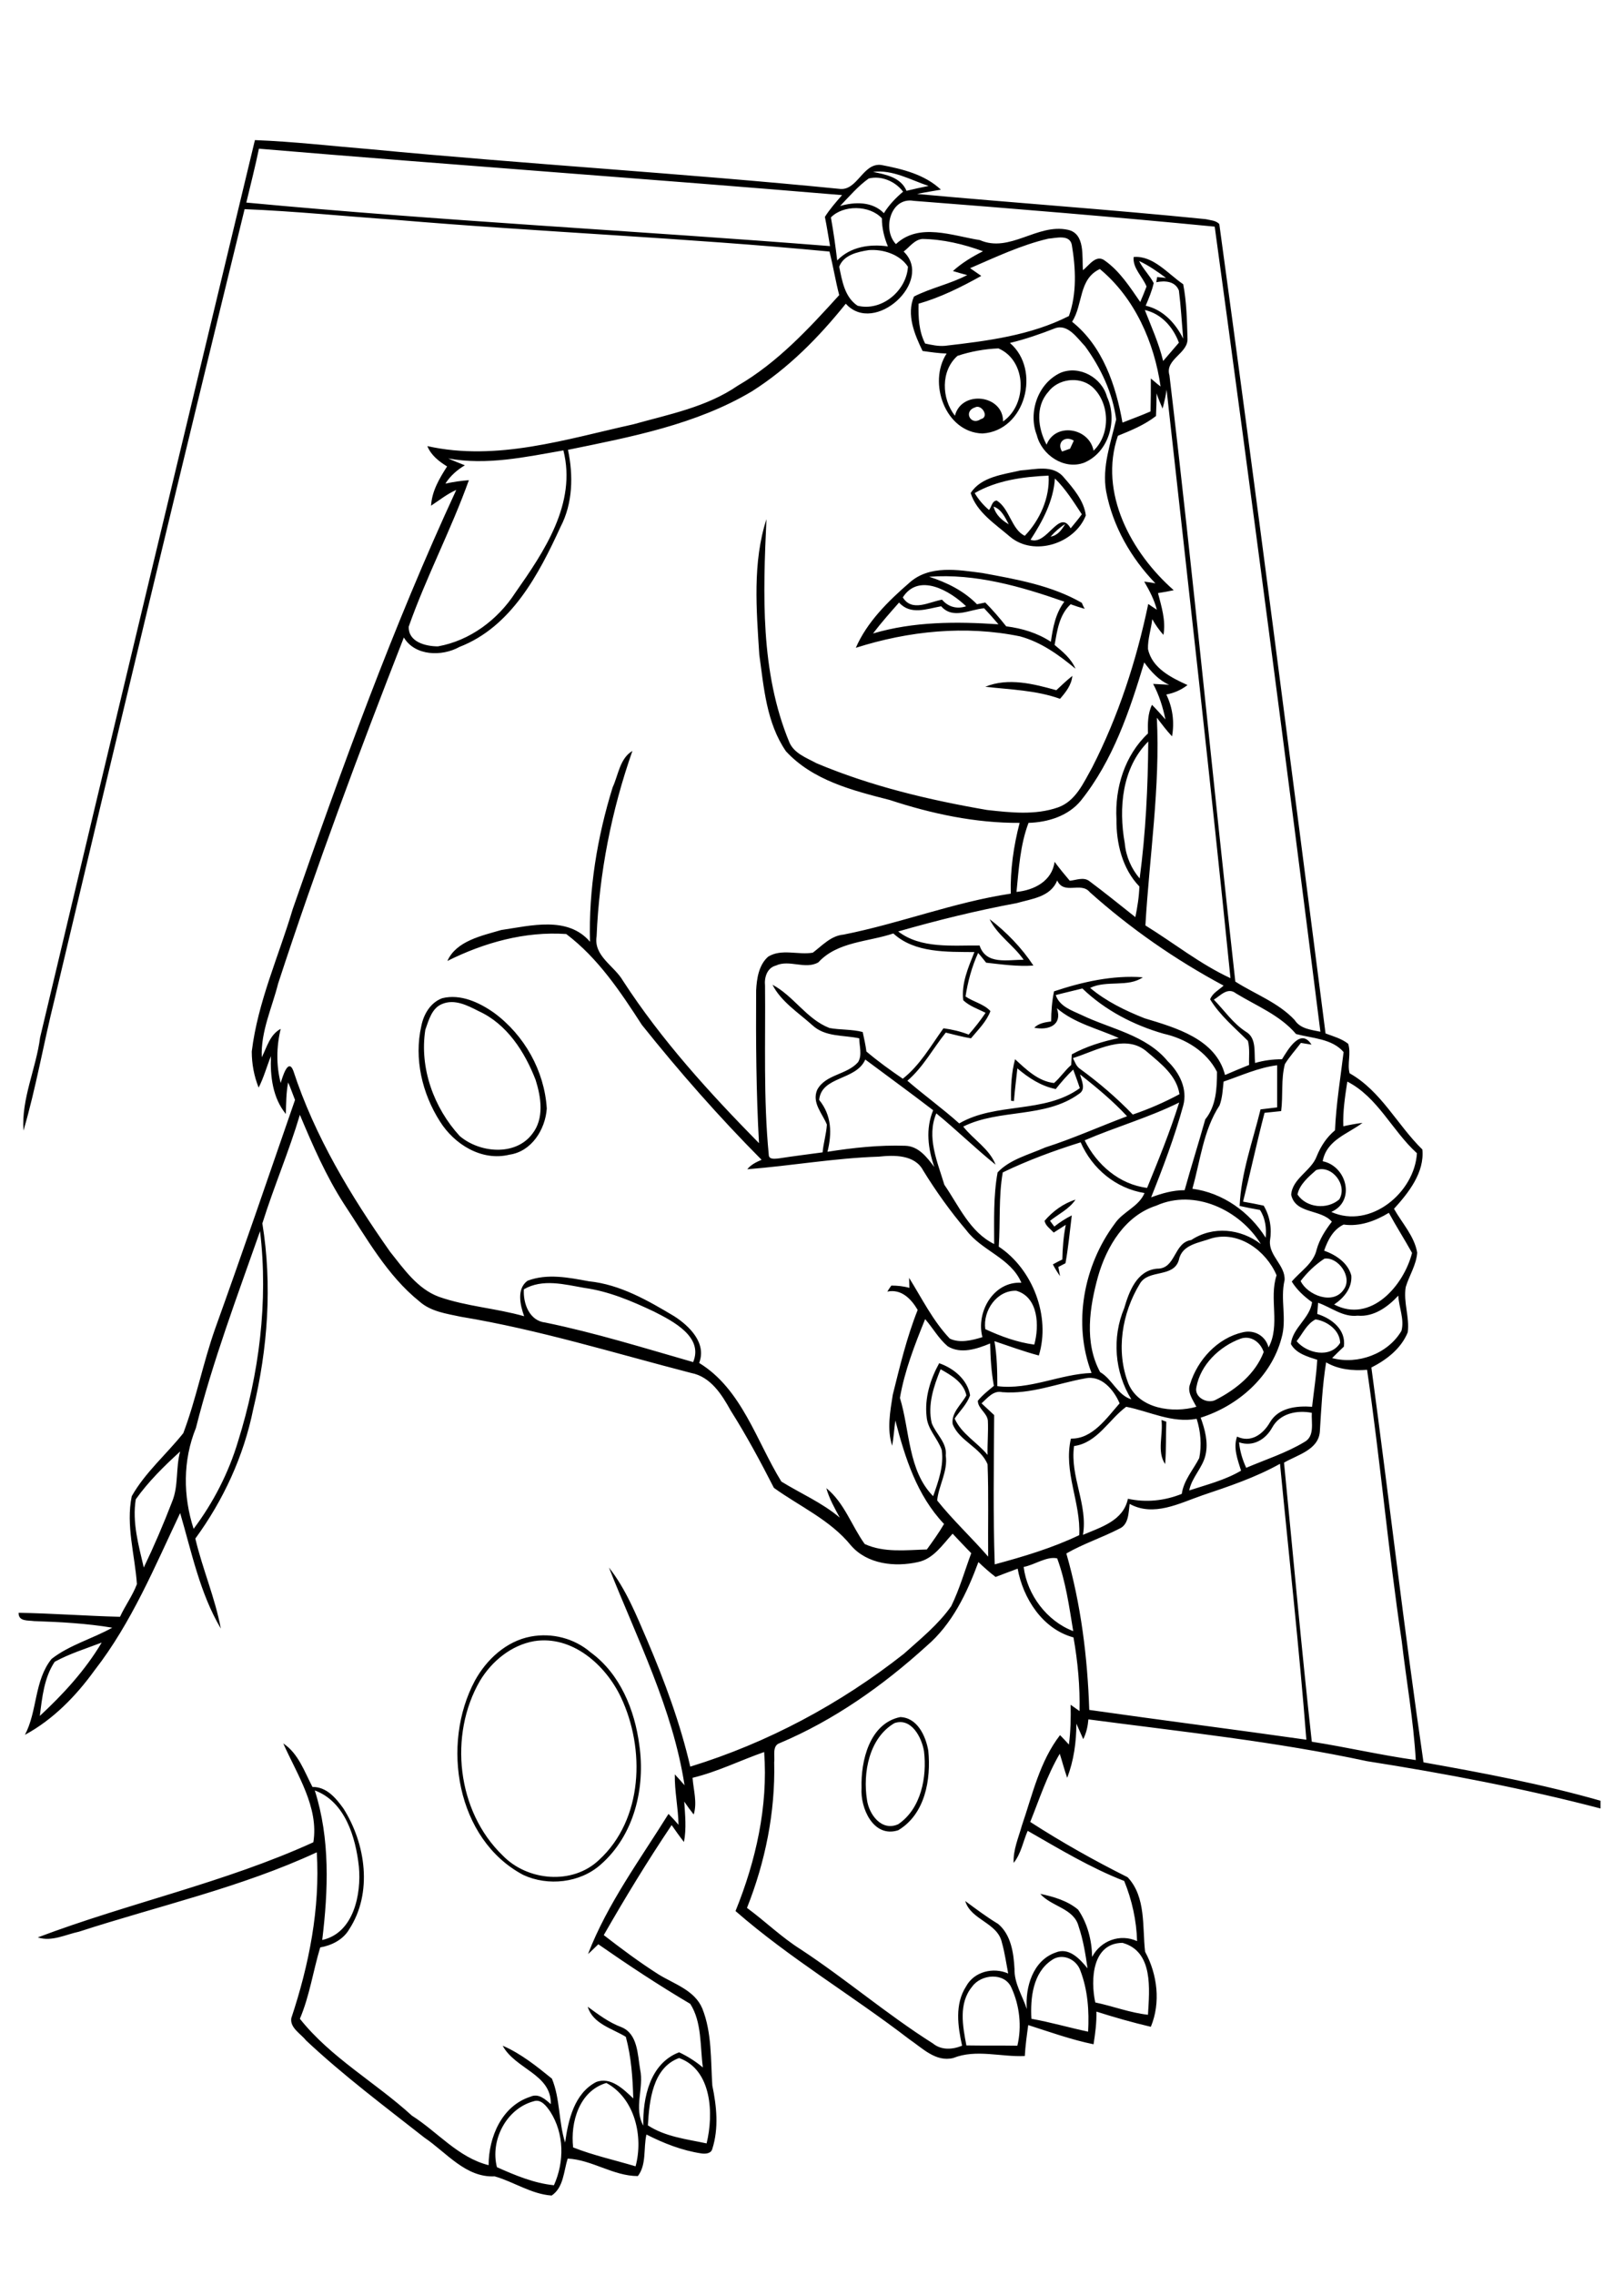 <?xml version="1.0" encoding="utf-8"?>
<!-- Generator: Adobe Illustrator 21.0.2, SVG Export Plug-In . SVG Version: 6.00 Build 0)  -->
<svg version="1.2" baseProfile="tiny" id="Layer_1" xmlns="http://www.w3.org/2000/svg" xmlns:xlink="http://www.w3.org/1999/xlink"
	 x="0px" y="0px" viewBox="0 0 567 794" overflow="scroll" xml:space="preserve">
<path d="M312.3,601.4c-8.9,5.2-11.1,17.4-9.6,26.8c0.7,5.1,5.1,11.1,10.9,8.5c8-5.4,10.1-16.5,9-25.5
	C321.8,606.4,318.2,599.4,312.3,601.4 M314.3,599.3c6,0.2,8.9,6.6,9.8,11.7c1,10.1-1.1,22.2-10.5,27.8c-8.7,2.8-13.3-7.8-12.8-14.8
	C300.5,614.6,303.6,601.5,314.3,599.3 M186.5,572.8c-8,1.4-14.8,7-18.9,13.8c-11,18.9-8.1,45.6,7.9,61c8.6,8.9,24.3,10.4,33.6,1.6
	c15.5-14.2,16.2-38.8,7.7-56.8C211.4,581,199.7,570.7,186.5,572.8 M185.3,571.2c7.4-1.4,15.2,0.6,20.9,5.5
	c10.3,7.5,15.4,20.1,17,32.3c2.2,15-1.8,31.6-13.5,41.8c-7.2,6.4-18.4,7.6-27,3.6c-23.4-12.4-28.8-45.6-16.9-67.8
	C169.8,579.3,176.7,572.8,185.3,571.2 M405.5,495.6c0.4,0.1,1.3,0.5,1.7,0.6c-0.2,4.9,0,9.9-0.4,14.8
	C403.8,506.6,406.2,500.7,405.5,495.6 M364.7,426.1c2.8-3.3,6.6-6.1,10.8-7.4c-2.2,3.3-5.9,5-8.9,7.4c0.4,0.5,1.1,1.5,1.5,2
	c1.9-1.5,3.9-2.8,6.1-3.9c-0.7,5.6-1.2,11.2-2.2,16.7c-0.8,0.4-1.7,0.9-2.5,1.3c0.2,1.1,0.4,2.1,0.6,3.2c-0.9-1.3-1.8-2.7-2.5-4.1
	c1.1-0.6,2.2-1.2,3.3-1.7c0.1-4.1,0.4-8.1,1.2-12.1c-1.4,0.9-2.8,1.8-4.2,2.7C366.7,428.9,365,427.8,364.7,426.1 M154.4,350.4
	c-3.6,1.4-4.7,5.6-5.9,9c-2.1,13.4,3,27.3,12,37.1c6.9,5.9,19.4,7.1,25.3-0.7c4.3-5.4,3.1-12.9,1.2-18.9c-3.8-9.8-10-19.5-19.9-24
	C163.2,350.9,158.7,348.6,154.4,350.4 M154.4,348.4c6.4-1.6,13,1.5,18.1,5.1c10.6,7.8,17.6,20.3,18.4,33.4c-0.5,7.3-5.3,15-13,16.1
	c-9.7,2.4-19.3-3.6-24.3-11.6c-6.2-9.7-9.1-21.9-6.5-33.3C147.9,354,150.3,349.9,154.4,348.4 M368.8,240.9c1.8-1.7,3.6-3.4,5.6-5
	c-0.3,3.2-2.3,5.7-4.3,8c-8.4-3-17.3-3.2-26.1-4.2C352,236.4,360.9,238.7,368.8,240.9 M304.8,221.1c14.2-4.2,29.1-4.2,43.8-3.2
	c-1.6-1.9-3.3-3.8-5-5.6c-5,0.4-10.9,4-15-0.7c-5,0.9-10.7,3.2-14.7-1.3C310.8,213.8,307.7,217.3,304.8,221.1 M315.2,208.5
	c3.2,5.2,9.1,1.6,13.7,0.8c2.1,2.5,5.2,3.4,8.4,2.3C331.7,206.2,320.8,199.8,315.2,208.5 M324.4,201.3c6.2,2,12.1,4.9,16.7,9.6
	c0.7-0.1,2.2-0.5,2.9-0.6c2.6,2.6,5,5.4,7.3,8.3c5.5,0.7,10.9,2.3,15.6,5.4c0.7-4.9,1.6-9.9,4.7-14
	C356.5,204.7,340.5,200.1,324.4,201.3 M317.5,203.4c7-6.3,17-4.5,25.5-3.4c11.9,2.2,24.1,4.3,34.7,10.4c0.2,0.5,0.7,1.6,1,2.1
	c-1.7-0.5-3.3-1-4.9-1.6c-4,3.7-4.7,9.2-5.6,14.2c2.9,2.4,5.8,4.8,7.3,8.3c-5.8-4.8-12-9.3-19.4-11.3c-19-3.9-38.8-1.9-57.3,4
	C302.7,217.1,310.1,209.8,317.5,203.4 M366.8,187.3c2.5-0.4,3.9-2.4,5.1-4.4C370,184.1,368.3,185.6,366.8,187.3 M346.9,176.8
	c0.7,2.9,2.9,4.8,5.3,6.2C350.9,180.6,349.7,177.8,346.9,176.8 M368.3,167c-0.5,7.9-4.3,14.9-8.5,21.4c5.8,2.1,10-11.1,14-4
	c1.3-1.6,2.7-3.2,3.9-4.9C374.8,175.1,372,170.6,368.3,167 M340.3,172.1c1.3,2.2,3,4.2,5,5.9c0.9-1,1-3.2,2.7-3.3
	c4.5,2.8,5.2,10.2,9.8,12.3c5.2-5.4,8.8-13.3,8.3-21C357.3,166.4,348.1,167.6,340.3,172.1 M356.3,164.2c5-0.3,11.3-2.2,15.1,2.4
	c3.3,3.8,7.1,8.2,7.7,13.3c-3.8,9.8-18.1,14.5-26.5,7.4c-5.1-4.4-11.6-8.5-13.7-15.2C342.5,166.4,350.3,165.6,356.3,164.2
	 M370.8,157.6c0.9-0.3,1.9-0.7,2.8-1c0.4-0.9,0.9-1.9,1.3-2.8C371.9,151.9,368.8,154.4,370.8,157.6 M365.9,136.9
	c-4.5,5.1-3.5,12.7-0.5,18.3c3.1-7.9,14.9-5.9,16.4,2.1c6.1-5.8,5.7-16.9-0.6-22.4C376.7,131.2,369.3,132.2,365.9,136.9
	 M370.3,130.1c6.6-2.7,14.4,1.7,16.2,8.4c3.8,8.2,0.6,19.4-8,23c-7,2.6-14.8-2.7-16.5-9.6C358.9,144,362.3,133.8,370.3,130.1
	 M173.5,756.4c6.3,2.8,12.9,5.6,19.9,6.3c3.7-8.2,3.6-18.1-1.3-25.7c-1.3-1.9-3.2-4.5-5.8-3.6C176.7,736,171.1,747.1,173.5,756.4
	 M200.1,749.5c7.1,2.8,14.5,4.4,21.8,6.6c2.8-10.3-0.2-23.7-10.2-29.1C202.2,729.8,199.1,740.8,200.1,749.5 M226.2,741.8
	c6.1,4,13.5,4.8,20.5,6.3c2.5-10.2,1.9-25.7-9.6-29.8C227.8,721.7,226.7,733.3,226.2,741.8 M339.4,693.4c-4.8,5.8-3.3,13.7-2,20.5
	c5.9,0.1,11.9,0,17.8,0.1c1.6-6.7,0.8-14-2.1-20.3C350.7,688.3,342.5,689,339.4,693.4 M367.1,684.2c-6.5,4.4-7.4,13.2-7,20.4
	c6.7,1.2,13.2,3.1,19.8,4.5c0.4-7.2-0.1-14.5-2.7-21.3C375.8,683.7,370.7,681.5,367.1,684.2 M382.4,698.9c6.2,1.3,12.1,3.6,18.4,4.3
	c0.5-8.8,2-22.1-8.9-25.1C381.3,678.2,380.7,691,382.4,698.9 M109.9,624.9c5.4,16.9,4.7,34.9,2.6,52.2c11-2.4,13.7-16,12.8-25.6
	C124.2,641.3,120.5,628.8,109.9,624.9 M19.1,580c-3.7,5.5-4.4,12.5-5.2,18.9c8.2-7.6,15.9-16,21.6-25.6
	C30,575.4,24.2,577.2,19.1,580 M341.6,545.2c-4,10.8-9.1,21.6-18.1,29.3c-15.2,13.8-32.3,25.9-51.3,33.9c-2.7,0.9-1.6,4.5-1.9,6.7
	c0.4,17.4-3.1,34.7-9.5,50.8c6.4,4.7,12.1,10.3,18.8,14.5c15.8,10.4,30.1,22.7,46.1,32.8c2.9,2.4,6.8,2.2,10.2,0.8
	c-1.5-6.8-2.6-14.5,1.4-20.7c2.8-5.2,9.5-6.8,14.7-4.5c-0.7-3.6-1.2-7.3-2.2-10.8c-1.5-7-10.8-7.8-12.8-14.5c3.8,2.8,7.5,5.6,11.5,8
	c4.5,3.8,5.4,10.1,5.7,15.7c-0.1,5.1,2.8,9.4,4.3,14c-0.6-7.6,2.1-16.9,10-19.7c4.7-2,8.5,2.2,11.2,5.5c-0.7-4.9-1.5-9.9-3.1-14.6
	c-1.6-6.4-9.5-6.9-13.4-11.4c4.7,1,9.5,2.4,13.2,5.5c3.3,4.8,4.8,10.7,4.9,16.5c3-5.7,9.8-8.2,15.7-5.5c-0.2-7.2-1.8-14.4-4.5-21
	c-11.8-4.6-22.7-11.2-33.7-17.5c-1.6,3.7-2.3,8-4.9,11.2c-0.2-4.6,1.7-8.8,2.9-13.1c3.7-10.8,6.2-22.3,13.3-31.5
	c1.1,1.1,2.1,2.2,3.1,3.3c0.6-4.6,0.7-9.3,0.6-13.9c1,0.7,2.1,1.5,3.1,2.2c0.2-8.6-0.6-17.2-2.1-25.7c-10.8-2.9-17.6-13.6-19.5-24
	c-2.6,1-5.2,1.9-7.7,2.9C345.5,548.8,343.5,547,341.6,545.2 M357.4,546.9c1.2,9.7,8.1,18.9,17.3,22.4c-1.4-8.5-2.6-17.3-5.6-25.4
	C365.4,543.1,361.2,546.2,357.4,546.9 M419.8,521.9c-8.1,2.8-17,7.6-25.4,3c-0.4,3.1-0.3,7.3-3.7,8.7c-6,3.1-12.5,5.2-18.4,8.6
	c5.1,17.7,7.4,36.3,8,54.6c25.2,3.6,50.5,6.8,75.8,10.4c-2.5-32.1-6.1-64.2-9.2-96.3C438.3,515.7,429,518.8,419.8,521.9 M47.4,523.3
	c-1.3,8,1,16.1,2.8,23.8c3.6-7.5,6.9-15.2,9.9-23c2.3-5.6,1.2-11.7,2.8-17.5C57.3,511.7,51.8,517.1,47.4,523.3 M444.2,498.2
	c-2.3,4.2-6.7,6.9-11.6,5.2c0.3,3.1,1.2,6.1,2.5,8.9c6.8-2.9,14-5.2,20.3-9c3.7-2,2.4-6.7,2.6-10.2
	C452.8,492.1,446.9,493.3,444.2,498.2 M375,504.7c-1.5,10.6,4.9,20.5,3.1,31c6.3-2.7,14.1-4.9,15.7-12.6c6.4,1.4,12.8,0.7,18.8-1.7
	c0.7-4.8,4-8.4,6.1-12.5c0.9-4.5,0.5-9.3-0.9-13.7c-8.7,1.6-16.4-2.6-24.6-4.2C387.1,495.5,383.1,503.6,375,504.7 M349.9,485.9
	c-3.1-0.7-5.2,2.1-7.2,3.9c1.5,1.4,2.9,2.7,4.4,4.1c-0.1,17.4-0.4,34.8,0.2,52.1c10-2.7,20.1-5.7,29.5-10.2
	c0.6-11.4-5.6-22.1-2.9-33.7c7.5,0.2,12.5-7.2,17-12.3c-2-4.7-6.4-10-12.1-8.7C369.3,482.8,359.9,486.7,349.9,485.9 M328.4,477.9
	c-2.4,5.9-4.6,12.4-3.1,18.8c1.5,3.9,5.4,6.8,4.9,11.3c0.8,5.5-2.5,10.5-3,15.7c5.5,6.9,12,12.9,17.8,19.6
	c-0.1-10.7,0.2-21.5-0.2-32.2c-2.4-6-9.9-8.1-12.2-14.1c-0.5-4,3.1-6.8,4.8-10C336.4,482.4,332.1,480,328.4,477.9 M463,475.5
	c-1.3,8-1.7,16.2-2.2,24.3c-0.6,6.3-7.9,8-12.5,10.7c3.2,32.5,6.1,65,9.7,97.4c12.2,1.9,24.1,4.7,36.3,6.4
	c-0.8-13.9-3.3-27.7-4.9-41.5c-4.7-31.5-7.5-63.2-12.1-94.7C472.3,478.5,467.3,478,463,475.5 M417.7,484.2c-0.8,3.6,4,6,6.9,4.3
	c7-3.6,13.7-9,16.6-16.6c-1.1-3.4-4.4-5.9-8-4.7C425.8,469.9,419.1,476.3,417.7,484.2 M314.2,487.9c3.5,11.4,2.8,25.4,11.6,34.3
	c1.8-5.1,3.8-10.6,3-16.1c-1.4-4.1-5-7.2-5.3-11.8c-0.7-6.4,1.3-12.9,4.4-18.5c5,1.7,9.9,5.7,10.8,11.2c-1.1,3.1-3.6,5.5-5.4,8.1
	c2.4,5.4,7.9,8.3,11.5,12.7c-0.1-4,0.3-8,0.1-12c-0.3-2.7-3.5-4.2-3.5-6.9c1.6-2,3.7-3.6,5.6-5.2c-0.9-4.9-1.2-9.8-1.3-14.8
	c-4.6,1.9-10.2,3.8-14.8,1c-3.2-2.7-5.2-6.4-7.9-9.5C319.4,469.3,315.8,478.5,314.2,487.9 M459.3,460.5c-3.1,1.6-4.5,5-6.6,7.6
	c3.6,4.3,11.8,6.1,15.2,0.6C467.8,464.3,463.4,461.1,459.3,460.5 M474,459.2c-5.1,0.6-9.2-2.9-13.8-4.5c-0.1,1.3-0.2,2.6-0.3,3.9
	c5.1,1.6,10.1,5.5,9.3,11.4c-1.4,1.3-2.7,2.6-4.1,4c9,2.4,19.5-1.5,24.2-9.5c1.1-4-0.9-8.2-1.1-12.3
	C484.6,456.1,479.7,459.7,474,459.2 M344,463.9c5.4,2.5,11.1,4.6,17.1,5.4c1.8-6.4,1.5-16.6-6.3-18.8
	C348,450.3,343.1,457.5,344,463.9 M182.9,450c-0.3,4.9,1.9,11,7.5,11.6c17.5,3.6,34.5,8.9,51.6,13.8c3.7-8.8-7.1-14.3-13.6-17.6
	c-7.8-3.7-15.8-7.1-24.4-8.3C197.1,448.3,189.4,446.2,182.9,450 M462.4,439.3c-3.2,2.1-6,4.8-8.3,7.8c2.3,4.9,11.4,8.6,15.1,2.9
	C472.3,445.7,467.2,438.6,462.4,439.3 M423,432.2c-4.3,1.6-10.3,2.1-11.4,7.5c-1.8,6.4-10.6,3.2-13.6,8.3c-6.3,10.3-8.5,23.6-4,35
	c3.8,8.8,15.5,10.3,23.7,8c-1.2-2.4-3.3-5.1-2.2-7.9c2.6-8.5,9.6-16.1,18.4-18.1c4.1-1,8,1.3,9,5.3c4.2-7.9,0.1-17,2.8-25.2
	C442.1,436.6,432.6,429.5,423,432.2 M68.4,498.4c-4.6,11.3-4.5,23.8-0.8,35.2c6.9-9.2,12.2-19.5,15.5-30.5
	c7.4-23.6,10.6-48.8,7.7-73.4C82.8,452.5,74.3,475,68.4,498.4 M469.1,427.4c-3.7,1.8-5.5,5.4-6.8,9.1c4.1,1.5,8.3,4.2,9.5,8.7
	c0.3,4.4-2.6,7.8-6,10.1c12.8,6.7,24.3-6.6,27.2-18c-2.6-4.7-5.5-9.2-8.1-14C480.3,426.1,474.8,428.2,469.1,427.4 M403.7,420.8
	c-10.9,3.5-17.3,14.2-20.3,24.6c-3,10.8-4.9,23.2,0.7,33.5c4.3,2.5,6,8,10.9,9.5c-5.9-9.5-6.8-21.6-2.5-31.8
	c1.7-5.8,4.4-13.2,11.5-13.8c6.6,0.1,5.7-9.1,11.9-10c7.6-5,17.2-4,24.3,1.4C432.9,422.3,417,414.8,403.7,420.8 M459.5,408.4
	c-2.6,2.3-5.8,5-6.5,8.5c3.1,4.7,10.4,5.4,14.6,1.7C470.6,413.5,464.9,406.4,459.5,408.4 M350.1,409.2c-1.5,8.6-0.8,17.3-1.4,25.9
	c11.8,7.8,18.2,24.3,14,38c-5.3-1.4-10.4-3.3-15.5-5c0.9,5.2,1,10.5,1,15.7c11.3,1.4,21.8-4.2,32.9-4.6c-6.6-17.2-2.8-37.5,8.1-52.1
	c2.8-4.2,8.4-5.9,10.4-10.7c-10-1.6-18.3-8.5-22.3-17.7C368,401.6,358.8,405,350.1,409.2 M378.7,398c4.2,8.5,12.1,15.4,21.8,16.6
	c4-9.8,8-19.6,11.2-29.8C401,390.1,389.6,393.3,378.7,398 M470.4,377.5c-0.8,5.2-1.6,10.4-1.4,15.6c2.2-0.5,4.4-0.9,6.7-1.2
	c-5.1,3.9-12.5,5.9-13.9,13.4c8.4,1.7,11.6,13.9,3,17.7c13.7,6.1,29.1-6.8,29.9-20.5C486,394.6,481.1,383,470.4,377.5 M377.1,375
	c0.5,2.2,2.2,5.2-0.4,6.8c-11.9,8.6-27.7,5.1-40.4,11.4c3.6,4.6,9.1,7.7,11.3,13.3c-7.1-5.7-13.6-12.1-20.7-17.9
	c-3.5,8.3,0.4,16.9,2.8,24.9c5.1,7.4,8.9,16.5,17.4,20.7c0-8.3-0.3-16.8,1.2-25c4.3-4.6,11-6.2,16.6-8.7c9.7-3.1,19-7.3,28.6-10.9
	C388.5,384.2,382.8,379.5,377.1,375 M427.2,377.5c-0.3,2.8-0.4,5.6-1.4,8.3c-5.7,8.7-6.7,19.3-9.5,29.1c10.6,1.4,20,8.1,25.6,17.1
	c0.3-3.4-0.1-6.8-2-9.7c-2.4-0.4-4.8-0.9-7.1-1.4c0.5-11.5,4.6-22.6,7.3-33.7c1.9-0.2,3.9-0.5,5.8-0.7c0-4.9,0-9.8,0-14.7
	C439.4,372.6,433.4,375.4,427.2,377.5 M286,383.9c4.4,5.4,4.5,11.7,2.9,18.1c8.9-1.4,18-2.4,27.1-2.1c4.7,0.1,7.6,4,10.2,7.4
	c-2.2-6.4-3.1-13.3-0.4-19.8c-7.8-6-15.8-11.8-23.7-17.7C298.9,377.2,286.8,375.5,286,383.9 M374.6,369.3c0.7,1.3,1.1,2.8,2.4,3.7
	c6.6,4.8,12.8,10.1,18.5,16c5.6-1.9,11.1-4.3,16.3-7.1c-1-6.5-6.4-10.6-11.1-14.6C393.1,360.4,382.7,366.8,374.6,369.3 M423.8,348.9
	c3.7,3.8,6.7,8.3,11.2,11.2c3.8,2.2,2.8,7.2,3.2,10.9c3.1-0.9,6.2-1.3,9.4-1.3c2.1-3.4,6.5-11.1,10.3-5.1c-1.2-0.2-2.5-0.4-3.7-0.6
	c-1.9,2.5-4,4.8-5.6,7.4c-1.4,5.4-0.6,11-1.3,16.4c-1.9,0.2-3.8,0.4-5.8,0.6c-2.7,10.3-4.9,20.7-7.5,31c2.4,0.4,4.8,0.9,7.2,1.4
	c2.2,3.7,2.9,8,2.2,12.2c-0.5,5.3,5.4,8.6,5.1,13.8c-1.6,6.7,0.9,13.6-1.1,20.3c-3.6,13.5-15.2,23.6-28.2,27.7
	c1.5,4.1,2.7,8.6,1.7,13c-1,4.5-4.8,7.8-5.7,12.4c6.1-2,12.5-3.6,18.1-6.9c-1.2-3.9-2.8-7.9-1.4-11.9c4.8,2.3,9.1-0.8,11.5-5
	c3-5.1,9.3-5.8,14.7-5.4c0.6-5.5,1.5-10.9,1.8-16.4c-3.4-1.1-7.4-2.2-9.2-5.5c0.6-5.7,6.6-8.9,7.4-14.6c-2.8-2-5.3-4.3-7.1-7.2
	c3-3.6,7.6-6.3,8.7-11.2c1-3.6,3-6.7,5.3-9.7c-3.9-4.5-12.7-2.6-14.2-9.4c0.4-5.7,7-8.3,8.9-13.4c1.4-3.5,3.5-6.7,6.4-9.1
	c0.4-9.2,1.9-18.2,3-27.3c-4-4.7-11-4.8-16.6-6.3c-5.6-6.6-13.8-9.8-21-14.2C428.6,344.4,426,347.6,423.8,348.9 M368.6,347.3
	c1.3,4,5.7,5.4,9.1,7c10.2,4.9,22.4,6.9,30,16.1c4.1,4,7,9.7,5.4,15.5c-3,10.9-7,21.5-11.2,32c3.8-1.4,7.6-2.5,11.7-2.5
	c2.3-8.3,4.9-16.5,7.2-24.7c3.8-4.7,4.1-10.8,4.1-16.6c-3.6-7.1-11-11.6-18.6-13.3c-10.5-3-20.5-8.2-28.4-15.8
	C374.8,345.8,371.6,346.5,368.6,347.3 M285.7,335.9c-4.6,2.6-10.1-1.1-14.8,1.1c-3.1,0.8-4.1,4.2-3.8,7c0.2,19.6-0.6,39.4,1.3,59
	c0,1.9,2.4,1.4,3.6,1.3c5.1-0.8,10.1-1.4,15.2-2.1c0.3-3.3,1.3-6.4,1.5-9.7c-1.6-3.9-5.3-7.6-3.4-12.1c2.9-5.5,10.4-5.2,14.3-9.7
	c1.5-2.5,0.4-5.6,0.4-8.3c-5.6-1.2-11.9-0.4-16.4-4.6c-4.9-4.4-10.9-8.2-13.9-14.1c7.4,3.9,11.9,12,19.9,15.1
	c3.8,0.7,7.8,0.4,11.6,1.4c0.5,2.3,1,4.5,1.3,6.8c4,3.4,8.3,6.5,12.7,9.5c6-4.7,9.8-11.5,14.2-17.6c3,0.4,6,1.1,8.8,2.2
	c2.1-2.4,4.1-4.9,5.9-7.6c-2.7-1.4-5.6-2.3-7.8-4.4c-0.7-5.9,1.8-11.5,3.9-16.8c-9.5-0.1-20.8,0.4-28.3-6.5
	C303,328.8,292.4,328.6,285.7,335.9 M369.1,307.3c-2.3,5.8-8.9,6.4-14.1,7.9c-14,2.6-27.8,6-41.4,9.9c7.9,6.1,19,4.8,28.4,4.9
	c2.3,6.9,9.8,4.9,15.4,5c-3.5-5.1-9.2-8.6-11.9-14.2c5.9,4.5,11.2,10,15.3,16.2c-5.5,0.4-11-0.4-16.5-1c-0.9-1.1-1.8-2.3-2.8-3.4
	c-2.2,4.8-3.6,10-4.4,15.2c2.8,1.9,6.4,2.6,8.7,5.1c-1.4,3.7-4.3,6.5-6.8,9.5c-3-0.5-5.9-1.3-8.8-2c-4.5,5.6-7.9,12.1-13.4,16.8
	c5.9,5.1,12.3,9.7,18.1,14.9c12.9-7.5,29.6-3.3,42.1-12.3c-0.7-2.2-1.5-4.3-2.3-6.5c-2.2,2.1-4.2,4.4-6.1,6.8
	c-5.1-1-9.5-3.9-13.4-7.2c-0.4,3.8-0.9,7.5-1.2,11.4l-1-0.1c-0.1-4.9,0.1-9.7,1.4-14.5c3.9,3.6,8.1,7.7,13.6,8.3
	c2.2-1.9,3.8-4.4,6-6.3c0.1-1.2,0.1-2.5,0.2-3.7c5.1-2.8,10.7-4.5,16.4-5.7c-7.3-3.3-15.4-5.1-21.6-10.4c2,5.9-2.9,7.8-7.9,6.8
	c1.6-1.6,3.8-1.9,5.9-2.2c0-3.5,0.3-7.1,1-10.5c9.9-3.3,20.5-5.7,31-4.9c-5.1,3.6-12.6,0.9-18.4,3.7c5.6,4.7,12.2,7.9,19,10.6
	c10.9,3.3,24.9,7.2,28.1,19.8c2.8-1.2,5.6-2.4,8.4-3.5c-0.1-2.8,0.3-5.7-0.4-8.4c-4.6-4.6-9.8-8.9-13.2-14.5
	c0.8-2.2,3.1-3.3,4.7-4.8c-16.8-9-32.5-19.9-46.7-32.6C377.4,307.6,371.5,312.5,369.1,307.3 M392.7,294.3c0.4,4.6,2.3,8.9,5.2,12.3
	c2.1-15.8,2.9-31.8,3-47.8C391.7,268,390.5,282.1,392.7,294.3 M399.5,231.2c-5.1,16.9-10.9,34.2-22.1,48.2
	c-4.4,5.4-11.5,7.6-18.3,7.8c-2.9,7.6-3.4,16-4.2,24.1c6.2-0.6,12.4-3.8,13.3-10.5c1.7,2.3,3.5,4.5,5.3,6.6c2.2-0.2,4.8-1.4,6.8,0.1
	c5.5,4.1,10.8,8.4,16.1,12.6c0.7-3.5,1.3-7.1,1.4-10.7c-6-6.2-8.1-15.2-8-23.5c-0.6-10.9,2.9-22.3,11-29.9c-0.1-3.4-0.1-6.9,1.4-10
	c1.6,1.6,3.2,3.4,4.7,5.1c-0.9-4.3-2.2-8.5-4.3-12.4c1.9,0.1,3.7,0.2,5.6,0.3C404.7,237.5,401.9,234.5,399.5,231.2 M156.5,160
	c1.9,0.9,3.9,1.6,5.8,2.4c-2.7,1.6-5.1,3.7-6.8,6.4c2.7-0.6,5.4-1,8.2-1.2c-6.2,17.3-14.9,33.8-21,51.1c-0.2,5.4,6,6.9,10.2,6.9
	c11.2-2,20.9-9.3,27-18.7c10.1-14.4,21.5-31.2,16.8-49.7C183.5,159.5,169.9,162.5,156.5,160 M340.4,142.2c-4.2,1.4-1.4,6.5,2,4.1
	C345.6,145.6,342.7,140.9,340.4,142.2 M407.3,136c-0.3,2.2-0.8,4.4-1.4,6.6c-0.8-1.8-1.5-3.5-2.1-5.3c0,2.7-0.1,5.3-0.2,7.9
	c-4,3.1-8.6,5-13.3,6.9c-6.8,19.9,4.7,40.9,19.5,53.9c-1.8,0.4-3.6,0.7-5.5,1c1.2,4.7,2.8,9.6,1.9,14.6c-1.5-1.7-2.8-3.5-3.9-5.5
	c-0.4,3.5-1.6,6.9-1.5,10.4c1.4,6.7,8.1,10,13.8,12.6c-2.2,1.7-4.7,2.8-7.4,3.3c2.2,4.5,2.9,9.6,2,14.6c-1.9-2-3.6-4.3-5.3-6.5
	c1.2,24.3-2.6,48.4-4,72.5c9.9,6.1,19.1,13.5,29.7,18.4C422.7,272.9,414.9,204.5,407.3,136 M334.3,124.2c-5.9,5.2-5.6,14.9-0.9,20.9
	c2.3-9.1,16.9-7.3,16.8,2c8.6-6,8.3-21.2-1.6-25.5C343.7,121.8,338.8,122.7,334.3,124.2 M399.7,108.2c2.3,5.9,4.9,11.6,6.4,17.8
	c1.8-2.1,3.7-4.3,5.5-6.4C409.6,114.2,405.5,109.5,399.7,108.2 M374.3,112.3c10.7,8.5,15.3,22.2,17.6,35.2c3.3-1.3,6.6-2.5,9.8-3.9
	c0.1-3.8,0.1-7.7,0.1-11.5c1.1,0.9,2.2,1.9,3.4,2.8c-2.2-15.4-9-30.9-21.2-41C376.5,97.4,378.2,106.3,374.3,112.3 M397.7,91.1
	c1.4,2.8,3.7,5,5.1,7.7c-0.6,2.7-1.7,5.3-2.8,7.9c6.1,1.4,10.4,6.1,13.1,11.5c-0.5-5.6-0.8-11.2-1.5-16.8c-1.3-3.3-4.9-3.5-7.9-2.9
	c0.1-0.5,0.2-1.4,0.3-1.8c0.8,0.1,2.4,0.2,3.1,0.3C404.1,94.8,401,92.6,397.7,91.1 M303.3,87.3c-3.9,0.6-8.8,1.7-10.3,5.8
	c1,4.9,1.9,10.6,6.4,13.6c8.4,2.1,17.1-5.2,17.6-13.6C314.2,88.8,308.3,86.9,303.3,87.3 M315.5,87.8c10.7,10.3-10.2,29.4-20.2,18.2
	c-9.4,11.7-20,22.5-32.8,30.6c-19.5,11.6-42.2,15.9-64.2,20.4c1.9,8.9,1.7,18.7-2.6,26.9c-7.6,16.6-17.2,34.9-35.3,41.9
	c-6.1,3.4-15.5,3.2-19.4-3.3c-15.6,39.9-30.6,80.1-43.9,120.8C95,351.7,91,360,91.4,369c1.8-3.5,2.8-7.9,6.6-9.9
	c-1.5,6.2-1.6,12.7,0,18.9c0.6-2,2.6-8.9,4.4-4.3c7.5,22.9,20,43.6,33.8,63.2c4.8,6,9.5,12.9,17,15.7c9.7,3.4,20,4,29.8,6.8
	c-1.4-3.9-2.7-9.6,1.2-12.4c6.9-2.6,14.4-1.1,21.4,0.2c10.9,1.1,20.6,6.7,29.8,12.2c5.3,3.4,11.4,9.4,8.7,16.3
	c14.9,9.1,20,27.3,28.7,41.4c6.8,4.2,14.3,7.4,20.4,12.6c-1.8-3.3-3.7-6.7-4.7-10.3c6.3,5.1,8.8,13.1,13.4,19.5
	c6.7,3.1,14.5,2.1,21.7,1.9c2.1-2.9,4.2-5.8,6-8.9c-9.5-10-13.6-23.1-17-36.1c-0.4,2.9-0.6,5.9-1.1,8.8c-1.9-5.7-0.7-12,0.2-17.8
	c2.5-10,4.9-20.1,8.7-29.6c-2.3-3.9-5.7-7.4-10.6-6.4c0.3-0.5,1-1.6,1.4-2.1c2.1,0,4.2,0.2,6.3,0.8c0-0.9-0.1-2.6-0.1-3.5
	c4.5,7.2,8.3,15,14.2,21.2c3.5,1.7,7.8,0.6,11.4-0.5c-2.3-8.7,3.8-19.5,13.6-19c-3.7-8.7-13.8-11.1-19.2-18.3
	c-5.6-6.6-10.6-13.6-15.1-20.9c-2.9-5.5-10.1-5.4-15.5-4.8c-15.4,0.5-30.6,3.2-45.9,4.4c1.3-1.6,3.1-2.5,5-3.3
	c-14.8-14.9-28.7-30.7-41.8-47.1c-7.5-11.6-15.3-23.3-26.4-31.7c-14.4-1-28.7,3-41.5,9.4c3.1-7,12-8.8,18.8-10.8
	c10.3-1.5,23.2-5,31,4.1c-0.5-18.2,2.5-36.5,7.9-53.9c2-4.3,2.5-10.1,6.9-12.7c-7.3,20.8-11.6,42.7-12.5,64.7
	c-1.1,6.9,6.2,10.3,9.2,15.5c13.5,20.8,30.2,39.1,47.5,56.7c-1-17.8-1.1-35.5-1-53.3c0.2-4.1,0.9-8.9,4.2-11.8
	c4.7-2.9,10.5-0.5,15.6-1.4c3.3-2.5,6.3-5.9,10.7-6.3c19.7-3.9,38.5-11.3,58.4-14.3c-0.2-8.3,1-16.7,3.1-24.7
	c-15.5,0.1-30.8-3.2-45.4-8c-12.9-3.3-26.8-6.8-36.2-17c-6.8-9.9-7.7-22.2-9.3-33.7c-1-15.7-2.4-32.2,2.5-47.3
	c-1.2,26.1-2.2,53.3,8,77.9c1.7,3.9,6,5.4,9.5,7.3c19,8,39.2,12.8,59.5,16.3c8.2,0.9,16.8,1.9,24.8-0.9c6.2-2.2,8.9-8.6,11.9-13.9
	c9.2-18,15.5-37.4,19.6-57.1c0.7,0.5,2.2,1.5,3,2c-0.9-3.5-2.6-6.7-4.4-9.8c1,0.1,3,0.4,3.9,0.6c-8.5-8.8-14.9-19.9-17.2-32.1
	c-1.5-8.6,1.6-16.9,3.5-25.1c-1.2-9.2-5.4-18.1-10.9-25.6c-2.7-2.8-6-7.9-10.5-6.2c-5.1,2-10.3,3.8-15.7,5.1
	c11,9.4,5.4,30.7-9.6,31.6c-13-0.4-19.1-17.8-12.5-27.9c-2.8-0.1-5.6-0.5-8.4-0.9c-2.8-5.8-5.7-12.7-3-19c5.9-3,12.7-4.4,18.6-7.5
	c-1.7-0.4-3.3-0.9-5-1.4c3.1-2.8,6.7-5,10.5-6.9c-6.8-2.5-14-4.2-21.2-4.3C319.2,83.7,317.5,86.3,315.5,87.8 M338.7,93.6
	c1.3,0.9,2.6,1.8,3.9,2.7c-7,3.9-14.2,7.5-21.9,9.7c-0.1,4.8,0.1,9.6,2.3,13.9c2.3,0.5,4.6,1,6.9,0.8c14.8-1.7,29.9-3.6,43.3-10.4
	c2.8-7.8,2.4-16.7,1-24.9c-0.8-3.7-5.5-2.3-8.2-2.1C356.6,85.5,347.7,89.7,338.7,93.6 M290.1,75.9c0.9,5,1.6,10,2.2,15
	c4.6-4.8,11.4-5.8,17.7-4.9c-1.3-3.1-2.1-6.4-2.1-9.8C303.6,71.5,294.3,71.5,290.1,75.9 M312.8,85.2c8.1-7.6,19.7-2.9,29.3-1.4
	c10.5,4.6,20-5.9,30.7-3.6c6.2,1.3,4.9,9.4,5.3,14.1c2.2-1.7,4.6-5.7,7.7-3.3c5.2,3.7,8.7,9.2,12.3,14.4c0.8-1.8,1.5-3.6,2.2-5.4
	c-1.4-3.5-4.9-6.4-4.5-10.3c6.8-0.6,12,5.9,17.3,9.5c1.2,6.2,1.3,12.5,1.5,18.8c0.4,5.4-8,7.3-6.3,13c8.4,70.5,15.1,141.1,23,211.6
	c6.9,4.4,15,7.3,20.7,13.4c2,3.1,5.7,3.4,9,4.1c-11.8-93.7-24.1-187.4-36.9-281C389,75.7,354,72.8,319,70.1
	C311,68.7,307.9,80,312.8,85.2 M303.3,62.3c-3.8,2.7-6.8,6.3-10,9.6c5.2-1.5,11.3-1.6,15.3,2.5c1.8-2.9,4.1-5.3,6.7-7.5
	C312.6,63.3,307.7,61.2,303.3,62.3 M304.8,60c4.5,0.9,9.7,1.9,11.7,6.6c2.5-0.6,5.1-1.2,7.7-1.7C317.9,62.8,311.6,59.1,304.8,60
	 M90.4,51.9c-1.3,6.3-2.9,12.5-4.4,18.8c67.8,6.4,135.9,9.8,203.8,15.2c-0.6-3.4-1.1-6.8-1.8-10.2c1.7-2.7,3.9-5.2,6-7.6
	C226.2,62.4,158.2,57.6,90.4,51.9 M89,48.9c13.5,0.5,27,2.1,40.5,3.2c54.4,5.2,109,8.4,163.4,13.8c6.5,1,8.3-9.3,14.9-8.3
	c7.3,1.4,15.1,3.3,20.7,8.6c-2.8,0.5-5.5,0.9-8.3,1.5c33.6,3.1,67.2,5.4,100.8,8.8c1.6,0.4,3.5,0.4,4.7,1.7
	c12.9,94.1,25,188.3,37.1,282.5c2.7,1,5.6,1.8,7.9,3.6c1.1,3.4-0.4,7,0.5,10.3c11,6.2,16.6,18,25.4,26.6c0.8,8-4.8,15.1-9.9,20.7
	c2.8,5,7.1,9.5,8.1,15.3c-0.3,4.3-2.8,8-4,12c-0.9,5.3,1.4,10.5,0.7,15.8c-2.3,5.7-7.4,9.6-12.7,12.3c6.2,45.9,11.5,91.9,18.2,137.8
	c20.8,3.7,41.5,7.6,61.8,13.4c0,0.7,0,2,0,2.7c-26.8-7-54.1-12.2-81.5-16.5c-32.1-6.9-64.8-10.3-97.3-14.6c-0.2,2.4-0.7,4.7-1.8,6.9
	c-0.8-1.8-1.6-3.6-2.4-5.4c0,6.4-0.9,12.9-3.2,18.9c-1-2.8-1.7-5.6-2.6-8.4c-4.4,7.5-7.1,15.8-10.3,23.8c11,7.1,22.4,13.5,34,19.3
	c6.5,6.9,5.1,17.4,6.1,26c4.3,7.9,5.5,17.8,2,26.2c-6.4-1.5-12.7-3.3-19-5.3c0.1,3.8-0.4,7.6-1,11.4c-7.8-1.6-15.3-4.3-22.8-6.7
	c-0.5,3.6-1,7.2-1.2,10.8c-8.3,0.4-17-2.5-25,0.7c-6.1,1.5-10.8-3.5-15.4-6.6c-19.9-15.3-41.7-28.2-60.6-44.7
	c7.1-17.5,11.4-36.5,10-55.5c-8.3,2.9-16.3,6.9-25,9c0.3,4.2,1.7,8.6,0.4,12.8c-1.2-1.5-2.3-3-3.3-4.5c0.3,4.7,0.8,9.4-0.1,14.1
	c-1.5-1.9-2.9-3.9-4.3-5.9c-8.4,12.5-16.2,25.3-23.7,38.4c6.2,4.8,12.5,9.5,19.1,13.7c5.5,3.4,12.6,5.5,15.3,11.9
	c3.4,8.5,2.9,17.9,3.5,26.9c1.5,7.2,2.3,14.9,0,22.1c-0.4,1.7-2.5,1.8-3.8,1.6c-6.7-1-13.1-3.5-19.2-6.6c-1.1,4.8,0.1,10.5-3,14.5
	c-8.6,0-16-5.7-24.5-6.1c-1.4,4.4-1.4,10.1-5.6,12.9c-7.1-0.5-13.2-4.8-19.9-6.7c-10.1,0.5-16.8-8.3-24.5-13.5
	c-14-11-28.3-21.7-41.3-33.9c-1.9-2.4-5.7-4.4-5.2-7.8c6.2-18.6,10.1-38.3,8.9-57.9c-26.5,12.3-55.3,18.7-83,27.7
	c-4.7,1-9.6,3.6-14.4,2c31.7-12,65.3-19.1,96.2-33.2c2-12.2-5.7-23.7-10.5-34.5c5.3,3.5,7.4,9.9,10.2,15.2c4.9-0.1,8.2,3.9,10.8,7.5
	c7.8,12.3,10.3,29.5,2,42.2c-2.1,3.6-6.1,5.6-10.1,6.3c-2.5,8.3-3.7,16.9-7.1,24.9c10.8,13.6,26.4,22.2,39.1,33.8
	c9,5.7,16.1,14.6,26.8,17.3c0-9.8,4.6-20.7,14.6-23.9c2.8-1.3,5.2,0.9,7.1,2.6c0.3-10.5-12.4-12.2-16.8-20.4
	c6.3,2.7,11.9,7.2,17.2,11.5c2.9,7,2.3,15,4.6,22.3c1.1-7.9,3.2-17.1,10.8-21.1c5.1-2,9.6,2.5,13,5.7c-0.2-7.2-0.7-14.5-2.6-21.5
	c-4.7-2.9-11.5-4.5-13.3-10.5c3.7,2.7,7.4,5.5,11.7,7.1c5.8,2.3,5.7,9.6,6.6,14.8c1.4,6.5-2.3,13.4,1.1,19.6
	c-0.2-9.7,2.3-21.7,12.5-25.6c3,1.4,5.8,3.2,8.3,5.3c-1-7.4-0.3-15.8-4.4-22.2c-11-6.5-21.6-13.5-32.1-20.8
	c-1.2,1.1-2.3,2.3-3.6,3.4c6.8-17.6,18.2-33,28.1-48.9c1.2,1.2,2.4,2.5,3.5,3.8c-0.1-5.9-1.4-11.7-1.3-17.6c1.1,1.2,2.3,2.5,3.4,3.8
	c-4.1-26.7-16.6-51.2-26.4-76c6,7.6,9.6,16.7,13.4,25.5c6.1,14.3,11.5,28.9,15,44c27-8.3,52.4-21.9,74.6-39.4
	c5.8-5.2,12-10.2,16.5-16.6c2.9-5.9,4.7-12.3,7-18.5c-2.2-2.2-4.3-4.5-6.5-6.8c-3.5,3.8-6.7,8.8-12.1,9.9c-8,1.8-17.7,0.8-23.4-5.8
	c-7.2-8.9-17.9-13.6-26.9-20.1c-4.7-9.2-9.6-18.3-15.1-27c-3.1-5.6-7-11.8-13.8-13.1c-26.7-6.9-53.1-15.1-80.3-19.6
	c-5.1-1.1-10.6-1.8-14.6-5.4c-11.3-9.1-18.4-22.1-26.3-34c-6.3-9.8-10.9-20.4-15.4-31.1c-3.8,12.8-9.1,25.1-13.1,37.9
	c3.5,21.5,1.9,43.7-3.2,64.9c-3.3,16.3-10.4,31.7-20.2,45.1c2.5,10.6,6.9,20.7,8.9,31.4c-7.3-12.3-10.2-26.7-14.2-40.3
	C54.1,546.6,46,566.3,33,583c-6.5,9-14.5,17.2-24.3,22.5c4.4-8.3,3.2-18.9,9.3-26.5c6.3-4.9,14.2-7,21.2-10.9
	c-9-1.5-18.2-2-27.3-2.3c-2.1-0.3-5.5,0.2-5.4-2.9c11.8,0.2,23.6,1.1,35.4,1.4c1.8-3.9,4.4-7.4,5.9-11.4
	c-0.7-10.2-3.9-20.5-1.8-30.7c4.7-8.3,12.1-14.6,18-22c4.5-11.9,6.9-24.6,11.2-36.7c9.5-26.4,18.6-53,27.8-79.6
	c-0.8-2-1.5-4.1-2.4-6.1c-0.7,3.6-0.7,7.3-0.8,11c-4.6-5.6-5.5-13.2-5.2-20.2c-1.5,3.7-2.5,7.5-4.3,11c-1.6-4-2.4-8.3-2.4-12.6
	c2.1-17.3,9.4-33.2,14.3-49.7c17.2-49.4,35.1-98.8,57.1-146.3c-3.2,1.4-5.9,3.6-8.8,5.5c0.3-5.1,2.9-9.5,5.6-13.7
	c-2.9-1.8-5.6-3.9-6.9-7.1c24.2,5.4,48.4-2.4,71.9-7.6c12.5-3.5,25.6-6,36.5-13.5c13.8-8,24.8-19.9,35.4-31.6
	c-1.3-5-2.1-10.1-3.4-15.2C239.2,83,188.5,81,137.9,76.7c-17.5-1.2-35-3-52.5-3.7C62.9,164.9,40.8,256.9,19,349
	c-3.8,15.2-6.4,30.6-10.8,45.6c-0.8-11.1,4.4-21.6,5.8-32.5C38.8,257.6,63.9,153.3,89,48.9"/>
</svg>

